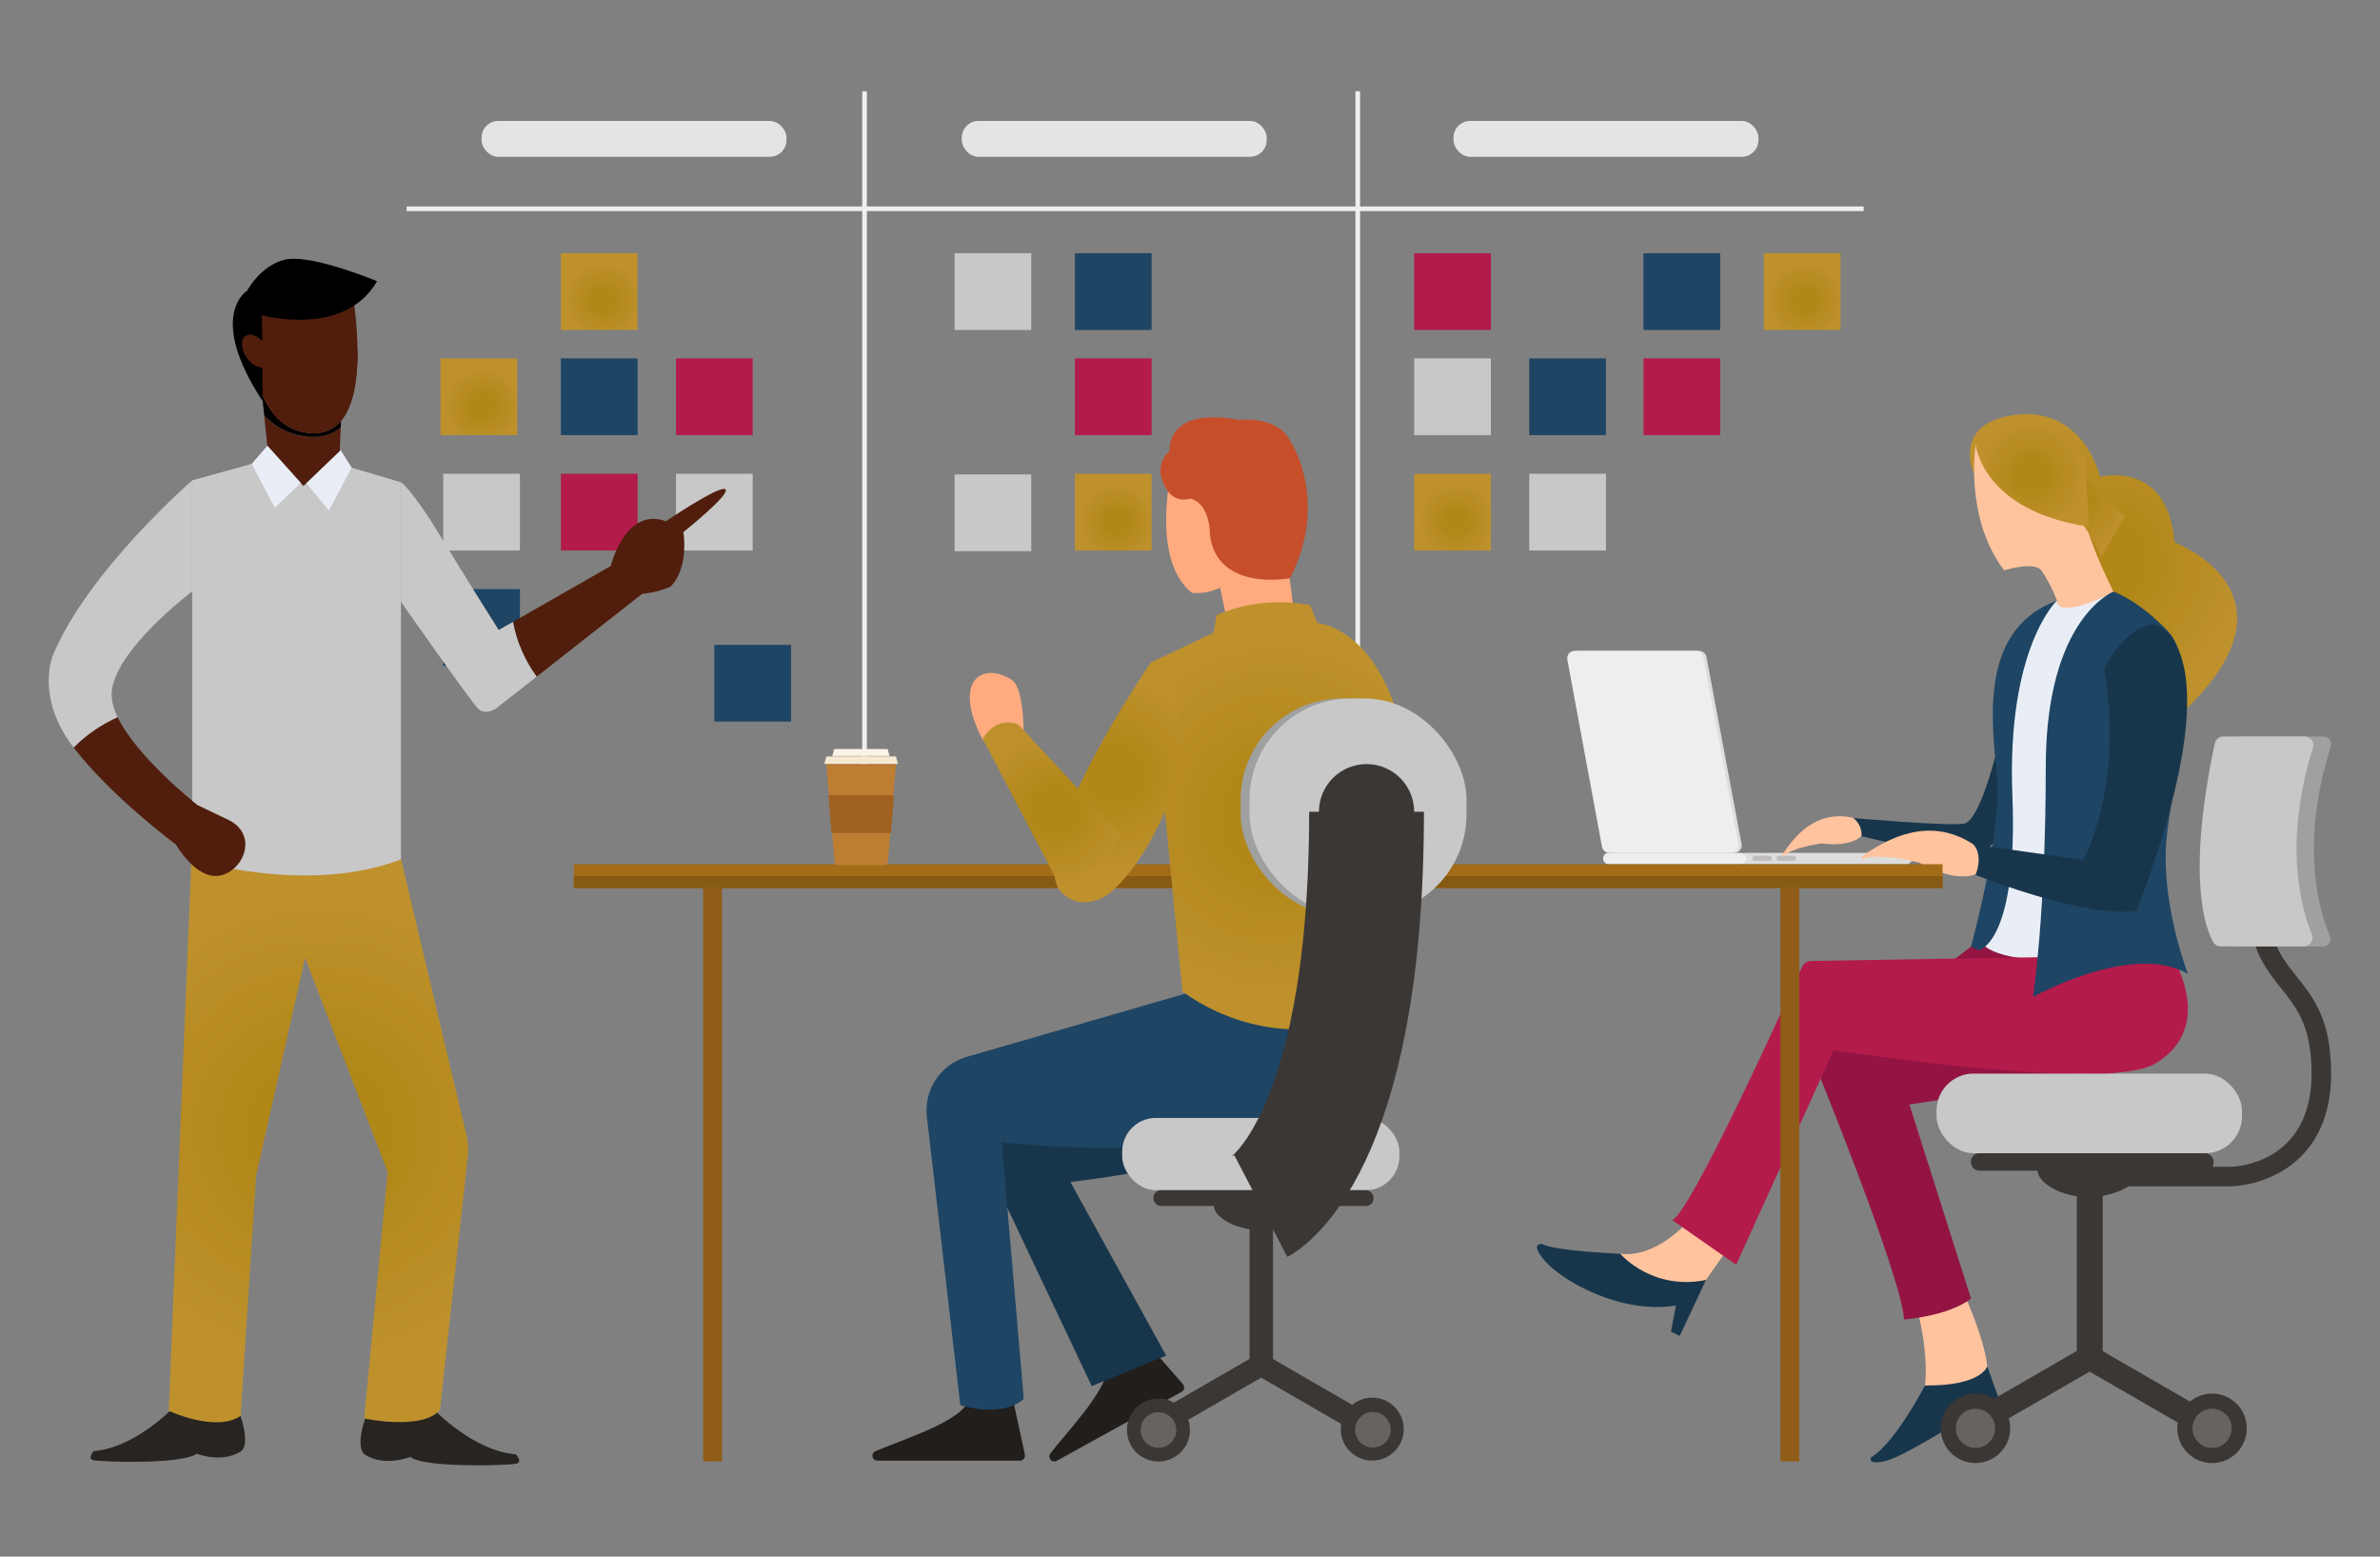 <?xml version="1.0" encoding="UTF-8"?> <svg xmlns="http://www.w3.org/2000/svg" xmlns:xlink="http://www.w3.org/1999/xlink" id="Capa_1" viewBox="0 0 390 255"><rect x="0" y="0" width="390" height="255" fill="#808080" stroke="none"/><defs><style> .cls-1 { fill: #fec49e; } .cls-2 { fill: #865a12; } .cls-3 { fill: #ffc39e; } .cls-4 { fill: #a16121; } .cls-5 { fill: #e9eef6; } .cls-6 { fill: #9fa0a0; } .cls-7 { fill: #8f5c19; } .cls-8 { fill: #e5e4e4; } .cls-9 { fill: #666361; } .cls-10 { fill: #dedddd; } .cls-11 { fill: #030000; } .cls-12 { fill: #211e1b; } .cls-13 { fill: #fbf3e6; } .cls-14 { fill: url(#Degradado_sin_nombre_14-7); } .cls-15 { fill: url(#Degradado_sin_nombre_14-4); } .cls-16 { fill: url(#Degradado_sin_nombre_14-8); } .cls-17 { fill: url(#Degradado_sin_nombre_14-6); } .cls-18 { fill: url(#Degradado_sin_nombre_14-3); } .cls-19 { fill: url(#Degradado_sin_nombre_14-2); } .cls-20 { fill: url(#Degradado_sin_nombre_14-5); } .cls-21 { fill: url(#Degradado_sin_nombre_14-9); } .cls-22 { fill: #272421; } .cls-23 { fill: none; stroke: #3b3735; stroke-miterlimit: 10; stroke-width: 18.81px; } .cls-24 { fill: #c64e2a; } .cls-25 { fill: #12100b; isolation: isolate; opacity: .1; } .cls-26 { fill: #1e4564; } .cls-27 { fill: #f6e9d1; } .cls-28 { fill: #931442; } .cls-29 { fill: #be7e32; } .cls-30 { fill: #eeeff0; } .cls-31 { fill: #c0bebe; } .cls-32 { fill: url(#Degradado_sin_nombre_14); } .cls-33 { fill: #a36c19; } .cls-34 { fill: #f7ebd6; } .cls-35 { fill: #ffab7f; } .cls-36 { fill: url(#Degradado_sin_nombre_14-12); } .cls-37 { fill: url(#Degradado_sin_nombre_14-10); } .cls-38 { fill: url(#Degradado_sin_nombre_14-13); } .cls-39 { fill: url(#Degradado_sin_nombre_14-11); } .cls-40 { fill: #c8c8c8; } .cls-41 { fill: #eee; } .cls-42 { fill: #b31b4b; } .cls-43 { fill: #511e0d; } .cls-44 { fill: #18364b; } .cls-45 { fill: #3b3735; } </style><radialGradient id="Degradado_sin_nombre_14" data-name="Degradado sin nombre 14" cx="-191.75" cy="498.13" fx="-191.75" fy="498.13" r=".64" gradientTransform="translate(1991.37 4965.77) scale(9.87 -9.87)" gradientUnits="userSpaceOnUse"><stop offset=".28" stop-color="#b18718"></stop><stop offset="1" stop-color="#be912d"></stop></radialGradient><radialGradient id="Degradado_sin_nombre_14-2" data-name="Degradado sin nombre 14" cx="-192.18" cy="497.75" fx="-192.18" fy="497.75" r=".64" gradientTransform="translate(1975.88 4979.31) scale(9.87 -9.87)" xlink:href="#Degradado_sin_nombre_14"></radialGradient><radialGradient id="Degradado_sin_nombre_14-3" data-name="Degradado sin nombre 14" cx="-188.71" cy="497.34" fx="-188.71" fy="497.34" gradientTransform="translate(2101.19 4994.15) scale(9.87 -9.87)" xlink:href="#Degradado_sin_nombre_14"></radialGradient><radialGradient id="Degradado_sin_nombre_14-4" data-name="Degradado sin nombre 14" cx="-187.47" fx="-187.47" gradientTransform="translate(2146.19 4965.77) scale(9.87 -9.87)" xlink:href="#Degradado_sin_nombre_14"></radialGradient><radialGradient id="Degradado_sin_nombre_14-5" data-name="Degradado sin nombre 14" cx="-189.92" cy="497.34" fx="-189.92" fy="497.34" r=".64" gradientTransform="translate(2057.53 4994.15) scale(9.87 -9.87)" xlink:href="#Degradado_sin_nombre_14"></radialGradient><radialGradient id="Degradado_sin_nombre_14-6" data-name="Degradado sin nombre 14" cx="-189.51" cy="497.34" fx="-189.51" fy="497.34" r=".64" gradientTransform="translate(2072.34 4994.15) scale(9.87 -9.87)" xlink:href="#Degradado_sin_nombre_14"></radialGradient><radialGradient id="Degradado_sin_nombre_14-7" data-name="Degradado sin nombre 14" cx="52.18" cy="185.22" fx="52.18" fy="185.22" r="37.97" gradientTransform="matrix(1,0,0,1,0,0)" xlink:href="#Degradado_sin_nombre_14"></radialGradient><radialGradient id="Degradado_sin_nombre_14-8" data-name="Degradado sin nombre 14" cx="344.7" cy="91.96" fx="344.7" fy="91.96" r="23.03" gradientTransform="matrix(1,0,0,1,0,0)" xlink:href="#Degradado_sin_nombre_14"></radialGradient><radialGradient id="Degradado_sin_nombre_14-9" data-name="Degradado sin nombre 14" cx="340.01" cy="81.65" fx="340.01" fy="81.65" r="8.93" gradientTransform="matrix(1,0,0,1,0,0)" xlink:href="#Degradado_sin_nombre_14"></radialGradient><radialGradient id="Degradado_sin_nombre_14-10" data-name="Degradado sin nombre 14" cx="333.04" cy="77.84" fx="333.04" fy="77.84" r="8.88" gradientTransform="matrix(1,0,0,1,0,0)" xlink:href="#Degradado_sin_nombre_14"></radialGradient><radialGradient id="Degradado_sin_nombre_14-11" data-name="Degradado sin nombre 14" cx="-201.55" cy="521.89" fx="-201.55" fy="521.89" r=".53" gradientTransform="translate(11304.47 28832.57) scale(55.05 -54.99)" xlink:href="#Degradado_sin_nombre_14"></radialGradient><radialGradient id="Degradado_sin_nombre_14-12" data-name="Degradado sin nombre 14" cx="-199.43" cy="517.54" fx="-199.43" fy="517.54" r=".51" gradientTransform="translate(6337.25 16098.06) scale(30.86 -30.86)" xlink:href="#Degradado_sin_nombre_14"></radialGradient><radialGradient id="Degradado_sin_nombre_14-13" data-name="Degradado sin nombre 14" cx="-197.56" cy="513.64" fx="-197.56" fy="513.64" r=".58" gradientTransform="translate(4566.66 11556.03) scale(22.24 -22.24)" xlink:href="#Degradado_sin_nombre_14"></radialGradient></defs><g id="Grupo_272"><rect id="Rectángulo_270" class="cls-8" x="78.91" y="19.81" width="49.97" height="5.88" rx="2.74" ry="2.74"></rect><rect id="Rectángulo_271" class="cls-8" x="157.6" y="19.81" width="49.97" height="5.88" rx="2.74" ry="2.74"></rect><rect id="Rectángulo_272" class="cls-8" x="238.18" y="19.81" width="49.97" height="5.88" rx="2.74" ry="2.74"></rect><rect id="Rectángulo_273" class="cls-30" x="141.29" y="14.96" width=".76" height="113.8"></rect><rect id="Rectángulo_274" class="cls-30" x="222.11" y="14.96" width=".76" height="113.8"></rect><rect id="Rectángulo_275" class="cls-30" x="66.63" y="33.82" width="238.76" height=".76"></rect><rect id="Rectángulo_276" class="cls-32" x="91.91" y="41.48" width="12.57" height="12.57"></rect><rect id="Rectángulo_277" class="cls-19" x="72.18" y="58.71" width="12.57" height="12.57"></rect><rect id="Rectángulo_278" class="cls-26" x="91.91" y="58.71" width="12.57" height="12.57"></rect><rect id="Rectángulo_279" class="cls-40" x="72.63" y="77.61" width="12.57" height="12.57"></rect><rect id="Rectángulo_280" class="cls-42" x="91.91" y="77.61" width="12.57" height="12.57"></rect><rect id="Rectángulo_281" class="cls-26" x="72.63" y="96.5" width="12.57" height="12.57"></rect><rect id="Rectángulo_282" class="cls-40" x="110.77" y="77.61" width="12.57" height="12.57"></rect><rect id="Rectángulo_283" class="cls-26" x="117.05" y="105.64" width="12.57" height="12.57"></rect><rect id="Rectángulo_284" class="cls-42" x="110.77" y="58.71" width="12.57" height="12.57"></rect><rect id="Rectángulo_285" class="cls-42" x="231.74" y="41.48" width="12.57" height="12.57"></rect><rect id="Rectángulo_286" class="cls-40" x="231.74" y="58.71" width="12.57" height="12.57"></rect><rect id="Rectángulo_287" class="cls-18" x="231.74" y="77.61" width="12.57" height="12.57"></rect><rect id="Rectángulo_288" class="cls-40" x="250.59" y="77.61" width="12.57" height="12.57"></rect><rect id="Rectángulo_289" class="cls-26" x="250.59" y="58.71" width="12.57" height="12.57"></rect><rect id="Rectángulo_290" class="cls-26" x="176.14" y="41.48" width="12.57" height="12.57"></rect><rect id="Rectángulo_291" class="cls-40" x="156.42" y="41.48" width="12.57" height="12.57"></rect><rect id="Rectángulo_292" class="cls-42" x="176.14" y="58.71" width="12.57" height="12.57"></rect><rect id="Rectángulo_293" class="cls-40" x="156.42" y="77.72" width="12.57" height="12.57"></rect><rect id="Rectángulo_294" class="cls-15" x="289.03" y="41.48" width="12.57" height="12.57"></rect><rect id="Rectángulo_295" class="cls-26" x="269.31" y="41.48" width="12.57" height="12.57"></rect><rect id="Rectángulo_296" class="cls-42" x="269.31" y="58.71" width="12.57" height="12.57"></rect><rect id="Rectángulo_297" class="cls-20" x="176.14" y="77.61" width="12.57" height="12.57"></rect><rect id="Rectángulo_298" class="cls-17" x="195" y="77.61" width="12.57" height="12.57"></rect></g><g id="Grupo_273"><rect id="Rectángulo_299" class="cls-10" x="285.13" y="139.71" width="28.16" height="1.86" rx=".86" ry=".86"></rect><path id="Trazado_435" class="cls-10" d="M285.39,138.28l-5.76-30.67c-.11-.57-.61-.98-1.19-.99h-19.89c-.67,0-1.21.54-1.21,1.21,0,.07,0,.15.02.22l5.69,30.66c.11.57.61.99,1.19.99h19.97c.67,0,1.21-.55,1.2-1.21,0-.07,0-.15-.02-.22Z"></path><path id="Trazado_436" class="cls-41" d="M284.86,138.28l-5.76-30.67c-.11-.57-.61-.98-1.19-.99h-19.89c-.67,0-1.21.54-1.21,1.21,0,.07,0,.15.02.22l5.68,30.66c.11.57.61.99,1.19.99h19.97c.67,0,1.21-.54,1.21-1.21,0-.08,0-.15-.02-.22Z"></path><rect id="Rectángulo_300" class="cls-41" x="262.7" y="139.71" width="23.45" height="1.86" rx=".86" ry=".86"></rect><rect id="Rectángulo_301" class="cls-31" x="287.15" y="140.18" width="3.19" height=".86" rx=".4" ry=".4"></rect><rect id="Rectángulo_302" class="cls-31" x="291.11" y="140.18" width="3.19" height=".86" rx=".4" ry=".4"></rect></g><g id="Grupo_275"><g id="Grupo_274"><path id="Trazado_437" class="cls-22" d="M59.87,232.26s7.12,2.03,11.3-1.3c0,0,6.45,6.77,13.37,7.28,0,0,1.2,1.28,0,1.54-1.2.26-14.77.76-17.33-1.11,0,0-4.07,1.68-7.34-.34-1.79-1.11,0-6.06,0-6.06Z"></path><path id="Trazado_438" class="cls-22" d="M39.39,231.89s-6.94,1.98-11.01-1.27c0,0-6.29,6.59-13.02,7.09,0,0-1.17,1.25,0,1.5s14.39.75,16.88-1.08c0,0,3.98,1.63,7.15-.33,1.75-1.08,0-5.9,0-5.9Z"></path><path id="Trazado_439" class="cls-14" d="M31.5,137.45l-3.85,93.66s7.71,3.61,11.78.83l2.53-39.31,8.03-35.72,13.54,35.08-3.85,40.38s9.58,2.02,12.41-1.41l4.58-41.62c.12-1.08.05-2.17-.2-3.23l-10.74-45.32s-24.53,4.14-34.21-3.35Z"></path><path id="Trazado_440" class="cls-43" d="M51.7,71.57c1.51-.04,2.97-.58,4.13-1.55l-.44,11.25h-10.7l-1.41-13.21c2.16,2.34,5.23,3.62,8.41,3.51Z"></path><path id="Trazado_441" class="cls-34" d="M56.18,61.16l-.3,7.78c-1.09,1.32-2.73,2.06-4.44,2.02-4.46,0-7.03-2.96-8.52-6.45l-.41-3.84,13.68.5Z"></path><path id="Trazado_442" class="cls-43" d="M55.88,68.94c-1.09,1.32-2.73,2.06-4.44,2.02-4.46,0-7.03-2.96-8.52-6.45-1.35-3.57-2.03-7.36-2.03-11.17l1.84-1.75,3.43-3.26,11.41-1.4c.63,3.45.97,6.95,1.02,10.46.04,4.35-.54,8.99-2.72,11.56Z"></path><path id="Trazado_443" class="cls-11" d="M55.88,68.94l-.04,1.08c-1.16.97-2.62,1.52-4.13,1.55-3.18.1-6.25-1.18-8.41-3.51l-.38-3.55c1.49,3.49,4.06,6.45,8.52,6.45,1.71.05,3.35-.69,4.44-2.01Z"></path><path id="Trazado_444" class="cls-43" d="M55.88,68.94c-1.09,1.32-2.73,2.06-4.44,2.02-4.46,0-7.03-2.96-8.52-6.45-1.35-3.57-2.03-7.36-2.03-11.17l1.84-1.75,15.87,5.8c.03,4.35-.54,8.99-2.72,11.56Z"></path><path id="Trazado_445" d="M42.95,51.65s13.45,3.73,18.84-5.58c0,0-8.79-3.68-13.65-3.68s-7.65,5.24-7.65,5.24c0,0-6.68,4.04,2.54,18.07l-.09-14.04Z"></path><ellipse id="Elipse_26" class="cls-43" cx="41.95" cy="57.51" rx="1.86" ry="3.03" transform="translate(-25.47 34.68) rotate(-35.18)"></ellipse><path id="Trazado_446" class="cls-40" d="M43.82,73.03l-2.56,2.96-9.77,2.7v62.1s18.8,5.9,34.21,0v-61.79l-8.11-2.4-1.77-2.83-6.09,5.84-5.92-6.59Z"></path><path id="Trazado_447" class="cls-40" d="M87.96,110.83l-6.68,5.23s-1.73,1.24-2.97,0c-1.24-1.24-12.61-17.49-12.61-17.49v-19.58s1.77,1.09,6.44,8.79c4.68,7.69,9.58,15.42,9.58,15.42l2.37-1.35c.58,3.25,1.9,6.32,3.86,8.98Z"></path><path id="Trazado_448" class="cls-40" d="M31.5,78.69v18.18s-12.98,9.77-13.21,16.77c.02,1.35.37,2.67,1,3.86-2.69,1.19-5.14,2.87-7.21,4.97l-.1-.13c-6.24-8.16-3.31-15-3.31-15,5.77-13.86,22.83-28.65,22.83-28.65Z"></path><path id="Trazado_449" class="cls-43" d="M111.99,87.15s.97,5.87-2.11,8.95c-1.47.65-3.03,1.04-4.63,1.17l-17.29,13.56c-1.95-2.66-3.27-5.73-3.86-8.98l15.98-9.13s2.34-9.76,9.04-7.33c0,0,8.93-6.05,9.76-5.22.83.83-6.88,6.98-6.88,6.98Z"></path><path id="Trazado_450" class="cls-43" d="M36.06,143.42c-3.93.78-7.23-5.07-7.23-5.07,0,0-10.5-7.77-16.75-15.87,2.07-2.09,4.52-3.78,7.21-4.97,3.22,6.64,13.08,14.38,13.08,14.38l5,2.39c5,2.38,2.62,8.36-1.31,9.14Z"></path></g><path id="Trazado_451" class="cls-5" d="M49.27,79.1l-4.23,4.09-3.78-7.19,2.56-2.96,5.45,6.06Z"></path><path id="Trazado_452" class="cls-5" d="M50.21,79.17l3.69,4.46,3.71-7.02-1.77-2.83-5.63,5.39Z"></path></g><g id="Grupo_280"><g id="Grupo_276"><path id="Trazado_453" class="cls-3" d="M277.22,199.42s-5.37,6.73-11.74,5.97c-.33,2.15,1.15,4.16,3.3,4.48.1.02.21.03.31.03,3.42.42,6.87.42,10.29,0l5.67-8.03-7.83-2.46Z"></path><path id="Trazado_454" class="cls-44" d="M265.48,205.39s-10.7-.45-12.85-1.61c0,0-2.11-.2.65,2.91,2.76,3.11,12.18,8.63,21.35,7.18l-.82,4.27,1.44.7,4.3-9.17c-5.11,1.12-10.44-.5-14.06-4.28Z"></path></g><g id="Grupo_277"><path id="Trazado_455" class="cls-16" d="M323.49,77.6s-3.58-7.64,5.61-9.45c9.19-1.81,13.65,4.81,15.02,9.96,0,0,11.08-2.92,12.2,10.73,0,0,21.73,8.16,1.98,27.23l-15.29-4.58-8.5-26.68-8.24-5.76-2.77-1.46Z"></path><path id="Trazado_456" class="cls-1" d="M323.75,72.8s-1.95,11.95,4.67,20.64c0,0,4.8-1.56,6.1,0,1.04,1.54,1.89,3.2,2.55,4.95,0,0-1.5.64-1.48.81.01.42.07.83.17,1.24l11.22-2.28s-5.32-9.78-5.97-16.26c-.65-6.49-2.59-12.07-8.43-11.22-3.01.36-5.98,1.07-8.82,2.13Z"></path><path id="Trazado_457" class="cls-21" d="M331.82,75.61s9.33,7.8,12.5,15.66l3.87-6.63-8.18-8.68-7.6-3.93-.59,3.58Z"></path><path id="Trazado_458" class="cls-37" d="M323.75,72.8s.98,10.87,18.58,13.5l-.69-11.39-4.69-4.49-5.12-1.04-5.33.89-2.74,2.52Z"></path></g><g id="Grupo_278"><path id="Trazado_459" class="cls-45" d="M365.71,194.34h-23.35v-3.2h23.31c.65-.02,13.12-.55,13.12-15.27,0-7.71-2.39-10.71-4.93-13.89-2.8-3.51-5.7-7.14-5.7-16.19h3.2c0,7.93,2.43,10.98,5,14.2,2.77,3.47,5.63,7.05,5.63,15.88,0,9.34-4.43,13.89-8.15,16.04-2.48,1.43-5.27,2.26-8.13,2.42h-.01Z"></path></g><path id="Trazado_460" class="cls-3" d="M320.43,208.88s7.75,15.59,4.43,18.44c-3.48,2.99-9.62.84-9.62.84,0,0,1.58-6.02-2.22-17.61l7.41-1.67Z"></path><path id="Trazado_461" class="cls-28" d="M324.86,153.69l-27.5,20.57s14.39,35.21,14.64,41.89c0,0,7.19-.51,10.98-3.41l-10.09-31.8,38.49-5.98-1.39-15.85-8.33-6.43-16.79,1.01Z"></path><path id="Trazado_462" class="cls-3" d="M305.24,136.69s-1.35,2.18-6.74,1.48c0,0-4.74.6-6.26,2.09,0,0-.45-.02.63-1.41,1.07-1.39,4.43-6.18,10.58-4.93l2.66.99-.87,1.79Z"></path><path id="Trazado_463" class="cls-44" d="M303.7,134.01c.92.7,1.43,1.82,1.35,2.98,0,0,16.65,4.01,18.32,3.75s11.09-10.94,11.09-10.94l-7.52-5.79s-2.63,10.44-5.06,10.91-18.18-.91-18.18-.91Z"></path><path id="Trazado_464" class="cls-5" d="M337.07,98.38s-.58,3.45,9.16-1.32l7.25,11.63s-2.32,26.76-1.29,32.06,3.61,15.69,3.61,15.69c0,0-26.54,3.18-30.92-1.8l3.78-21.06-.52-20.25,3.01-9.19,5.93-5.75Z"></path><path id="Trazado_465" class="cls-26" d="M337.06,98.38s-8.25,7.69-7.3,31.89c.95,24.2-5.5,25.4-5.5,25.4l-1.29-.6s5.24-18.67,4.2-28.66c-1.04-9.99-2.23-23.47,9.88-28.02Z"></path><path id="Trazado_466" class="cls-3" d="M324.26,142.96s-2.96,2.16-9.73-1.64c0,0-6.61-1.74-9.41-.58,0,0-.58-.26,1.59-1.53,2.17-1.26,9.18-5.83,16.67-.88l3,2.73-2.11,1.9Z"></path><path id="Trazado_467" class="cls-42" d="M355.78,156.44l-59,.98c-.65,0-1.23.39-1.5.98-2.8,6.21-18.29,40.32-21.26,41.47l10.47,7.32,15.99-35.17s44.58,7.03,52.66,2.23c10.29-6.11,2.65-17.82,2.65-17.82Z"></path><path id="Trazado_468" class="cls-44" d="M315.44,226.94s-4.83,9.38-8.82,11.79c0,0-.83,1.39,2.5.56,3.34-.83,16.63-9.36,16.63-9.36l2.34,4.61,1.15-.67-3.6-10.05s-.84,3.23-10.2,3.14Z"></path><path id="Trazado_469" class="cls-26" d="M346.33,96.91s-11.1,4.3-11.1,28.76-2.1,37.66-2.1,37.66c0,0,16.18-9.1,25.39-3.8,0,0-4.79-12.3-3.39-23.21,1.4-10.9,5.08-27.7.16-32.88s-8.97-6.53-8.97-6.53Z"></path><path id="Trazado_470" class="cls-44" d="M353.21,102.29s13.51,3.23-3.06,46.83c0,0-5.86,2.04-26.43-5.78,0,0,1.36-3.06-.34-5.02l18.02,2.55s6.72-12.15,3.4-31.28c0,0,3.31-7.14,8.41-7.31Z"></path><g id="Grupo_279"><path id="Trazado_471" class="cls-45" d="M350.82,191.77c0,1.86-3.91,4.33-8.59,4.33s-8.34-2.47-8.34-4.33,3.67-2.41,8.34-2.41,8.59.55,8.59,2.41Z"></path><rect id="Rectángulo_303" class="cls-40" x="317.33" y="175.87" width="50.06" height="13.05" rx="6.08" ry="6.08"></rect><rect id="Rectángulo_304" class="cls-45" x="322.97" y="188.92" width="39.75" height="2.86" rx="1.33" ry="1.33"></rect><path id="Trazado_472" class="cls-45" d="M342.44,224.57v-.24c-1.17,0-2.11-.95-2.12-2.12v-26.89c0-1.17.95-2.12,2.12-2.12h0c1.17,0,2.12.95,2.12,2.12v26.89c.01,1.22-.91,2.24-2.12,2.36Z"></path><rect id="Rectángulo_305" class="cls-45" x="349.49" y="216.07" width="3.98" height="23.12" rx="1.86" ry="1.86" transform="translate(-21.39 418.21) rotate(-60)"></rect><rect id="Rectángulo_306" class="cls-45" x="321.79" y="225.64" width="23.12" height="3.98" rx="1.86" ry="1.86" transform="translate(-69.15 197.17) rotate(-30)"></rect><circle id="Elipse_27" class="cls-45" cx="362.48" cy="233.98" r="5.69"></circle><circle id="Elipse_28" class="cls-9" cx="362.48" cy="233.98" r="3.21"></circle><circle id="Elipse_29" class="cls-45" cx="323.71" cy="233.98" r="5.69"></circle><circle id="Elipse_30" class="cls-9" cx="323.71" cy="233.98" r="3.21"></circle></g><path id="Trazado_473" class="cls-6" d="M381.96,122.27c-1.55,4.64-5.32,18.48-.17,31.09.25.63-.05,1.34-.67,1.59-.15.06-.3.09-.46.09h-14.02c-.43,0-.82-.22-1.05-.59-1.24-2.08-4.58-10.2.2-32.82.12-.57.62-.97,1.2-.97h13.8c.68,0,1.22.55,1.22,1.22,0,.13-.02.26-.06.39Z"></path><path id="Trazado_474" class="cls-40" d="M379.02,122.53c-1.58,4.84-5.08,18.24-.19,30.53.3.73-.06,1.57-.79,1.87-.17.07-.35.1-.53.1h-13.59c-.51,0-.98-.27-1.24-.71-1.29-2.26-4.41-10.46.24-32.53.14-.66.72-1.14,1.4-1.14h13.34c.79,0,1.43.64,1.43,1.43,0,.15-.02.3-.07.45Z"></path></g><g id="Grupo_281"><rect id="Rectángulo_307" class="cls-33" x="94.03" y="141.57" width="224.29" height="3.91"></rect><rect id="Rectángulo_308" class="cls-2" x="94.03" y="143.52" width="224.29" height="1.95"></rect><rect id="Rectángulo_309" class="cls-7" x="115.22" y="145.48" width="3.1" height="93.93"></rect><rect id="Rectángulo_310" class="cls-7" x="291.74" y="145.48" width="3.1" height="93.93"></rect></g><g id="Grupo_283"><path id="Trazado_475" class="cls-35" d="M167.72,121.34s.34-8.58-2.03-10.04c-4.76-2.93-9.77.17-4.58,10.04h6.61Z"></path><path id="Trazado_476" class="cls-12" d="M166.07,229.65l1.87,8.64c.09.43-.18.86-.62.96-.06.01-.11.02-.17.02h-23.39c-.45,0-.81-.36-.8-.81,0-.32.19-.6.48-.73,3.79-1.66,13.04-4.51,15.02-7.77.13-.22.36-.36.62-.38l6.14-.55c.4-.03.77.23.86.63Z"></path><path id="Trazado_477" class="cls-12" d="M188.04,220.1l5.81,6.66c.29.34.26.85-.08,1.14-.04.04-.09.07-.14.1l-20.48,11.31c-.39.21-.88.07-1.1-.32-.15-.28-.13-.62.06-.88,2.51-3.29,9.23-10.25,9.4-14.06.01-.26.14-.49.35-.64l5.11-3.45c.34-.23.79-.17,1.06.14Z"></path><path id="Trazado_478" class="cls-44" d="M229.12,165.01s.89,22.1-53.72,28.62l15.69,28.43-12.19,5-17.29-36.49-1.06-7.55,68.57-18.01Z"></path><path id="Trazado_479" class="cls-26" d="M196.61,162.09l-38.21,11.04c-4.27,1.24-7.03,5.38-6.52,9.8l5.48,47.27s6.79,2.18,10.4-1.03l-3.61-42.06s62.31,7.86,65.16-22.65l-32.7-2.36Z"></path><path id="Trazado_480" class="cls-35" d="M191.87,77.59s-3.23,14.19,3.44,19.52c1.58.16,3.18-.14,4.61-.84l1.43,6.74,10.89-.84-2.67-21.91-5.27-7.44h-8.01l-4.42,4.78Z"></path><path id="Trazado_481" class="cls-24" d="M191.66,80.82s-3.37-3.79,0-6.95c0,0-.77-7.37,11.45-5.06,0,0,6.04-.84,8.29,3.37,0,0,6.53,9.69,0,22.54,0,0-11.94,2.32-13.13-7.09,0,0,.14-5.11-3.23-5.96-1.19.43-2.52.09-3.37-.85Z"></path><g id="Grupo_282"><path id="Trazado_482" class="cls-45" d="M214.28,197.56c0,1.69-3.55,3.93-7.79,3.93s-7.57-2.24-7.57-3.93,3.33-2.18,7.57-2.18,7.79.5,7.79,2.18Z"></path><rect id="Rectángulo_311" class="cls-40" x="183.89" y="183.13" width="45.42" height="11.84" rx="5.52" ry="5.52"></rect><rect id="Rectángulo_312" class="cls-45" x="189.01" y="194.97" width="36.06" height="2.59" rx="1.21" ry="1.21"></rect><rect id="Rectángulo_313" class="cls-45" x="204.76" y="198.85" width="3.84" height="26.67" rx="1.79" ry="1.79"></rect><rect id="Rectángulo_314" class="cls-45" x="213.08" y="217.86" width="3.61" height="20.98" rx="1.68" ry="1.68" transform="translate(-90.31 300.27) rotate(-60)"></rect><rect id="Rectángulo_315" class="cls-45" x="187.94" y="226.54" width="20.98" height="3.61" rx="1.68" ry="1.68" transform="translate(-87.59 129.81) rotate(-30)"></rect><circle id="Elipse_31" class="cls-45" cx="224.86" cy="234.11" r="5.16"></circle><circle id="Elipse_32" class="cls-9" cx="224.97" cy="234.22" r="2.92"></circle><circle id="Elipse_33" class="cls-45" cx="189.83" cy="234.26" r="5.16"></circle><circle id="Elipse_34" class="cls-9" cx="189.83" cy="234.26" r="2.92"></circle></g><path id="Trazado_483" class="cls-39" d="M198.87,103.63l.49-2.88c4.82-2.06,10.15-2.62,15.3-1.61l1.23,2.92s23.17,1.38,13.24,62.96c0,0-18.08,9.73-35.36-2.58,0,0-4.37-44.28-5.17-53.92l10.27-4.87Z"></path><path id="Trazado_484" class="cls-36" d="M188.6,108.51s-19.22,27.9-15.32,36.75c0,0,2.2,4.2,7.4,1.8,5.2-2.4,20.69-25.79,7.92-38.55Z"></path><rect id="Rectángulo_316" class="cls-6" x="203.3" y="114.43" width="35.55" height="35.55" rx="16.57" ry="16.57"></rect><rect id="Rectángulo_317" class="cls-40" x="204.76" y="114.43" width="35.55" height="35.55" rx="16.57" ry="16.57"></rect><circle id="Elipse_35" class="cls-45" cx="223.93" cy="132.97" r="7.8"></circle><path id="Trazado_485" class="cls-23" d="M206.6,197.56s17.33-9.05,17.33-64.59"></path><path id="Trazado_486" class="cls-38" d="M174.47,146.65l-13.45-25.64s2.11-3.85,5.86-2.32l17.01,18.33-9.42,9.62Z"></path></g><g id="Grupo_285"><g id="Grupo_284"><path id="Trazado_487" class="cls-29" d="M146.83,125.15l-.02.18-.41,4.92-.52,6.21-.39,4.74c-.02.29-.27.52-.56.52h-7.62c-.29,0-.54-.23-.56-.52l-.39-4.74-.52-6.21-.41-4.92-.02-.18h11.41Z"></path></g><path id="Trazado_488" class="cls-27" d="M147.17,125.15h-12.1l.34-1.23h11.4l.35,1.23Z"></path><path id="Trazado_489" class="cls-13" d="M145.79,123.92h-9.42l.05-.18.05-.18.24-.86h8.74l.24.86.05.18.05.18Z"></path><path id="Trazado_490" class="cls-4" d="M146.5,130.4l-.5,5.95c0,.07-.06.13-.13.13h-9.49c-.07,0-.13-.06-.13-.13h0s-.5-5.95-.5-5.95c0-.07.05-.14.12-.14,0,0,0,0,0,0h10.47c.07,0,.13.05.13.12,0,0,0,.01,0,.02Z"></path><path id="Trazado_491" class="cls-25" d="M145.79,123.92h-9.42l.05-.18h9.32l.05.18Z"></path><path id="Trazado_492" class="cls-25" d="M146.83,125.15l-.02.18h-11.38l-.02-.18h11.41Z"></path></g></svg> 